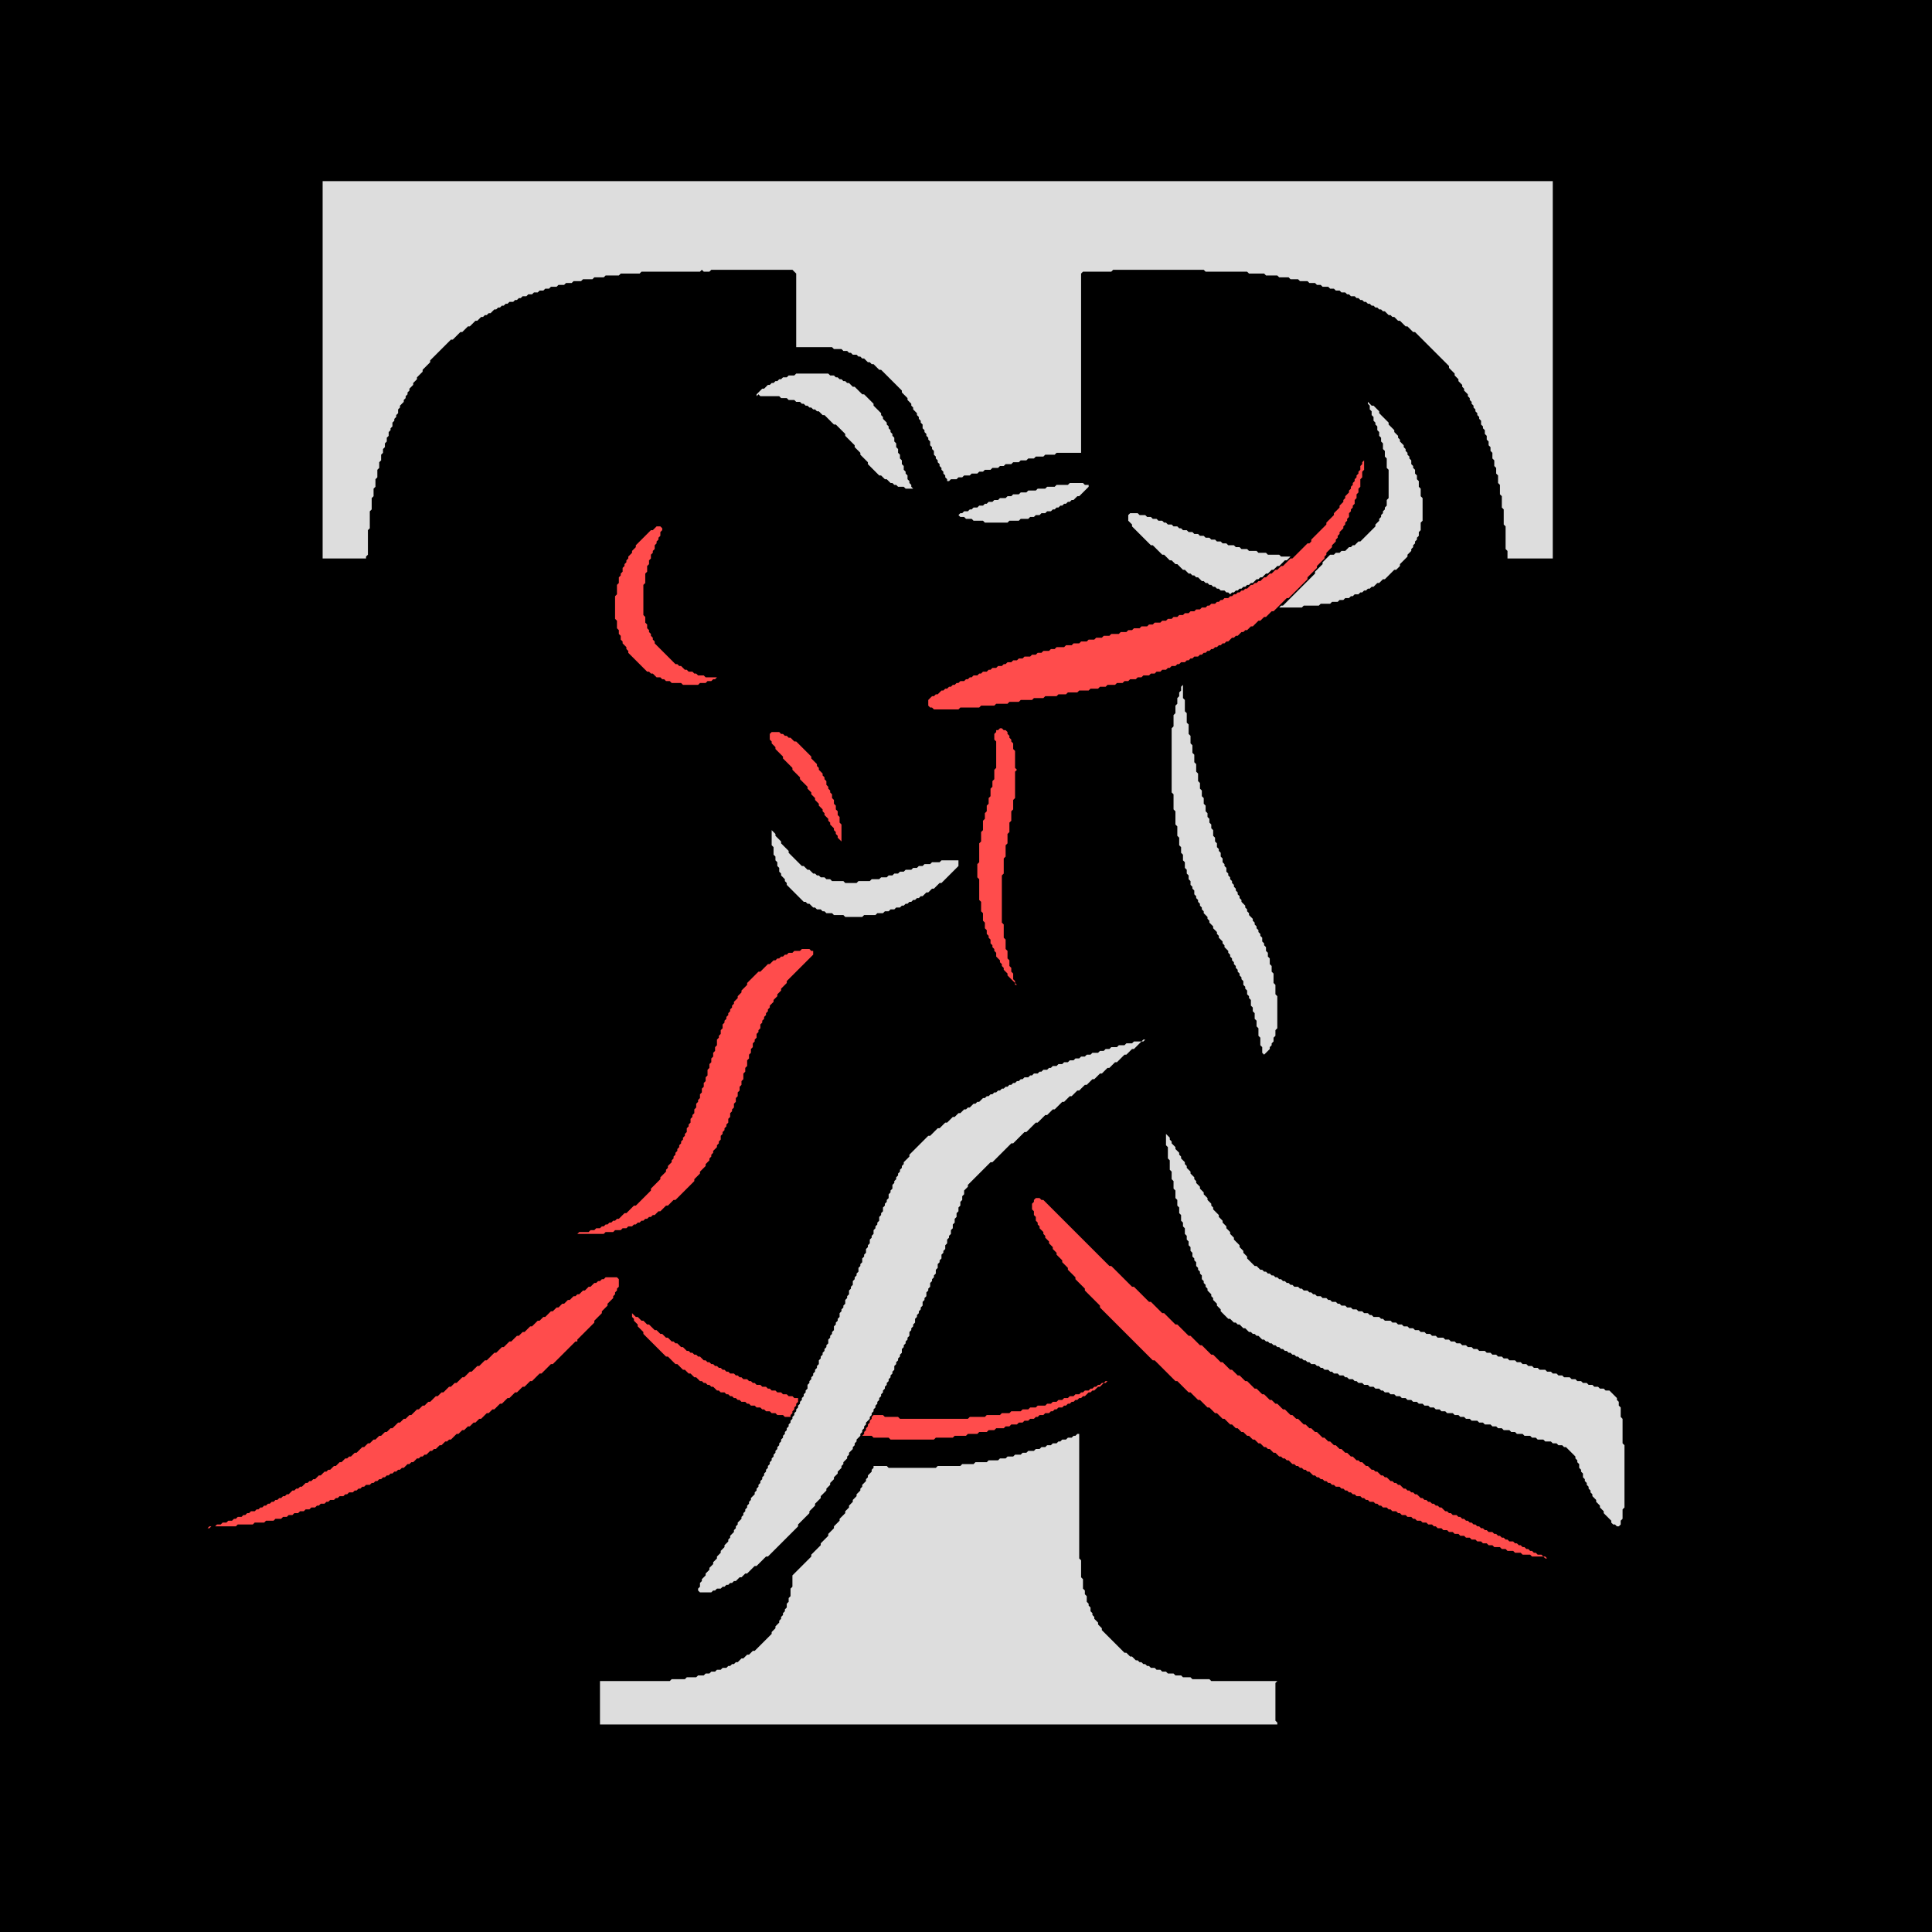 <?xml version="1.0" encoding="utf-8" ?>
<svg baseProfile="tiny" height="1024" version="1.2" width="1024" xmlns="http://www.w3.org/2000/svg" xmlns:ev="http://www.w3.org/2001/xml-events" xmlns:xlink="http://www.w3.org/1999/xlink"><defs /><rect fill="black" height="100%" width="100%" x="0" y="0" /><path d="M 571,760 L 570,761 L 569,761 L 568,762 L 566,762 L 565,763 L 563,763 L 562,764 L 561,764 L 560,765 L 558,765 L 557,766 L 555,766 L 554,767 L 552,767 L 551,768 L 549,768 L 548,769 L 545,769 L 544,770 L 542,770 L 541,771 L 538,771 L 537,772 L 534,772 L 533,773 L 530,773 L 529,774 L 524,774 L 523,775 L 517,775 L 516,776 L 510,776 L 509,777 L 497,777 L 496,778 L 471,778 L 470,777 L 463,777 L 463,778 L 462,779 L 462,780 L 460,782 L 460,783 L 459,784 L 459,785 L 457,787 L 457,788 L 456,789 L 456,790 L 454,792 L 454,793 L 452,795 L 452,796 L 450,798 L 450,799 L 448,801 L 448,802 L 445,805 L 445,806 L 442,809 L 442,810 L 439,813 L 439,814 L 435,818 L 435,819 L 430,824 L 430,825 L 420,835 L 420,841 L 419,842 L 419,846 L 418,847 L 418,849 L 417,850 L 417,852 L 416,853 L 416,854 L 415,855 L 415,856 L 414,857 L 414,858 L 413,859 L 413,860 L 411,862 L 411,863 L 409,865 L 409,866 L 400,875 L 399,875 L 397,877 L 396,877 L 394,879 L 393,879 L 391,881 L 390,881 L 389,882 L 388,882 L 387,883 L 386,883 L 385,884 L 383,884 L 382,885 L 380,885 L 379,886 L 377,886 L 376,887 L 374,887 L 373,888 L 370,888 L 369,889 L 364,889 L 363,890 L 356,890 L 355,891 L 318,891 L 318,914 L 677,914 L 677,913 L 676,912 L 676,892 L 677,891 L 642,891 L 641,890 L 632,890 L 631,889 L 627,889 L 626,888 L 623,888 L 622,887 L 619,887 L 618,886 L 616,886 L 615,885 L 613,885 L 612,884 L 610,884 L 609,883 L 608,883 L 607,882 L 606,882 L 605,881 L 604,881 L 603,880 L 602,880 L 600,878 L 599,878 L 597,876 L 596,876 L 584,864 L 584,863 L 582,861 L 582,860 L 580,858 L 580,857 L 579,856 L 579,855 L 578,854 L 578,852 L 577,851 L 577,850 L 576,849 L 576,846 L 575,845 L 575,843 L 574,842 L 574,837 L 573,836 L 573,827 L 572,826 L 572,760 Z" fill="#dddddd" /><path d="M 618,600 L 618,607 L 619,608 L 619,614 L 620,615 L 620,620 L 621,621 L 621,625 L 622,626 L 622,630 L 623,631 L 623,635 L 624,636 L 624,639 L 625,640 L 625,643 L 626,644 L 626,647 L 627,648 L 627,650 L 628,651 L 628,654 L 629,655 L 629,657 L 630,658 L 630,660 L 631,661 L 631,663 L 632,664 L 632,666 L 633,667 L 633,668 L 634,669 L 634,671 L 635,672 L 635,673 L 636,674 L 636,675 L 637,676 L 637,678 L 638,679 L 638,680 L 639,681 L 639,682 L 640,683 L 640,684 L 642,686 L 642,687 L 643,688 L 643,689 L 645,691 L 645,692 L 647,694 L 647,695 L 651,699 L 652,699 L 654,701 L 655,701 L 656,702 L 657,702 L 659,704 L 660,704 L 662,706 L 663,706 L 664,707 L 665,707 L 666,708 L 667,708 L 669,710 L 670,710 L 671,711 L 672,711 L 673,712 L 674,712 L 675,713 L 676,713 L 677,714 L 678,714 L 679,715 L 680,715 L 681,716 L 682,716 L 683,717 L 684,717 L 685,718 L 686,718 L 687,719 L 688,719 L 689,720 L 690,720 L 691,721 L 692,721 L 693,722 L 694,722 L 695,723 L 697,723 L 698,724 L 699,724 L 700,725 L 701,725 L 702,726 L 704,726 L 705,727 L 706,727 L 707,728 L 709,728 L 710,729 L 712,729 L 713,730 L 714,730 L 715,731 L 717,731 L 718,732 L 719,732 L 720,733 L 722,733 L 723,734 L 725,734 L 726,735 L 728,735 L 729,736 L 731,736 L 732,737 L 733,737 L 734,738 L 736,738 L 737,739 L 739,739 L 740,740 L 742,740 L 743,741 L 745,741 L 746,742 L 748,742 L 749,743 L 751,743 L 752,744 L 754,744 L 755,745 L 757,745 L 758,746 L 760,746 L 761,747 L 763,747 L 764,748 L 766,748 L 767,749 L 770,749 L 771,750 L 773,750 L 774,751 L 776,751 L 777,752 L 779,752 L 780,753 L 783,753 L 784,754 L 786,754 L 787,755 L 790,755 L 791,756 L 793,756 L 794,757 L 796,757 L 797,758 L 800,758 L 801,759 L 803,759 L 804,760 L 807,760 L 808,761 L 811,761 L 812,762 L 814,762 L 815,763 L 818,763 L 819,764 L 822,764 L 823,765 L 825,765 L 826,766 L 828,766 L 829,767 L 830,767 L 835,772 L 835,773 L 836,774 L 836,775 L 837,776 L 837,778 L 838,779 L 838,780 L 839,781 L 839,783 L 840,784 L 840,785 L 841,786 L 841,787 L 842,788 L 842,789 L 843,790 L 843,791 L 844,792 L 844,793 L 846,795 L 846,796 L 848,798 L 848,799 L 850,801 L 850,802 L 854,806 L 854,807 L 855,808 L 856,808 L 857,809 L 858,809 L 859,808 L 859,806 L 860,805 L 860,800 L 861,799 L 861,766 L 860,765 L 860,752 L 859,751 L 859,746 L 858,745 L 858,743 L 857,742 L 857,741 L 853,737 L 851,737 L 850,736 L 848,736 L 847,735 L 845,735 L 844,734 L 842,734 L 841,733 L 839,733 L 838,732 L 836,732 L 835,731 L 833,731 L 832,730 L 829,730 L 828,729 L 826,729 L 825,728 L 823,728 L 822,727 L 820,727 L 819,726 L 816,726 L 815,725 L 813,725 L 812,724 L 810,724 L 809,723 L 807,723 L 806,722 L 804,722 L 803,721 L 800,721 L 799,720 L 797,720 L 796,719 L 794,719 L 793,718 L 791,718 L 790,717 L 788,717 L 787,716 L 784,716 L 783,715 L 781,715 L 780,714 L 778,714 L 777,713 L 775,713 L 774,712 L 772,712 L 771,711 L 769,711 L 768,710 L 766,710 L 765,709 L 762,709 L 761,708 L 759,708 L 758,707 L 756,707 L 755,706 L 753,706 L 752,705 L 750,705 L 749,704 L 747,704 L 746,703 L 744,703 L 743,702 L 741,702 L 740,701 L 738,701 L 737,700 L 734,700 L 733,699 L 732,699 L 731,698 L 728,698 L 727,697 L 726,697 L 725,696 L 723,696 L 722,695 L 720,695 L 719,694 L 717,694 L 716,693 L 714,693 L 713,692 L 711,692 L 710,691 L 709,691 L 708,690 L 706,690 L 705,689 L 704,689 L 703,688 L 701,688 L 700,687 L 698,687 L 697,686 L 696,686 L 695,685 L 694,685 L 693,684 L 691,684 L 690,683 L 689,683 L 688,682 L 686,682 L 685,681 L 684,681 L 683,680 L 682,680 L 681,679 L 680,679 L 679,678 L 678,678 L 677,677 L 676,677 L 675,676 L 674,676 L 673,675 L 672,675 L 671,674 L 670,674 L 669,673 L 668,673 L 666,671 L 665,671 L 661,667 L 661,666 L 659,664 L 659,663 L 657,661 L 657,660 L 654,657 L 654,656 L 652,654 L 652,653 L 650,651 L 650,650 L 648,648 L 648,647 L 646,645 L 646,644 L 643,641 L 643,640 L 642,639 L 642,638 L 640,636 L 640,635 L 638,633 L 638,632 L 636,630 L 636,629 L 634,627 L 634,626 L 633,625 L 633,624 L 631,622 L 631,621 L 629,619 L 629,618 L 628,617 L 628,616 L 626,614 L 626,613 L 625,612 L 625,611 L 623,609 L 623,608 L 621,606 L 621,605 L 620,604 L 620,603 L 618,601 Z" fill="#dddddd" /><path d="M 606,551 L 605,552 L 601,552 L 600,553 L 597,553 L 596,554 L 593,554 L 592,555 L 589,555 L 588,556 L 586,556 L 585,557 L 583,557 L 582,558 L 579,558 L 578,559 L 576,559 L 575,560 L 573,560 L 572,561 L 570,561 L 569,562 L 567,562 L 566,563 L 564,563 L 563,564 L 561,564 L 560,565 L 558,565 L 557,566 L 556,566 L 555,567 L 553,567 L 552,568 L 551,568 L 550,569 L 548,569 L 547,570 L 546,570 L 545,571 L 543,571 L 542,572 L 541,572 L 540,573 L 539,573 L 538,574 L 537,574 L 536,575 L 535,575 L 534,576 L 533,576 L 532,577 L 531,577 L 530,578 L 529,578 L 528,579 L 527,579 L 526,580 L 525,580 L 524,581 L 523,581 L 522,582 L 521,582 L 519,584 L 518,584 L 517,585 L 516,585 L 514,587 L 513,587 L 512,588 L 511,588 L 509,590 L 508,590 L 506,592 L 505,592 L 502,595 L 501,595 L 498,598 L 497,598 L 493,602 L 492,602 L 482,612 L 482,613 L 479,616 L 479,617 L 478,618 L 478,619 L 477,620 L 477,621 L 476,622 L 476,623 L 475,624 L 475,625 L 474,626 L 474,627 L 473,628 L 473,630 L 472,631 L 472,632 L 471,633 L 471,635 L 470,636 L 470,637 L 469,638 L 469,639 L 468,640 L 468,642 L 467,643 L 467,644 L 466,645 L 466,647 L 465,648 L 465,649 L 464,650 L 464,651 L 463,652 L 463,654 L 462,655 L 462,656 L 461,657 L 461,659 L 460,660 L 460,661 L 459,662 L 459,664 L 458,665 L 458,666 L 457,667 L 457,669 L 456,670 L 456,671 L 455,672 L 455,674 L 454,675 L 454,676 L 453,677 L 453,678 L 452,679 L 452,681 L 451,682 L 451,683 L 450,684 L 450,686 L 449,687 L 449,688 L 448,689 L 448,691 L 447,692 L 447,693 L 446,694 L 446,695 L 445,696 L 445,698 L 444,699 L 444,700 L 443,701 L 443,702 L 442,703 L 442,705 L 441,706 L 441,707 L 440,708 L 440,709 L 439,710 L 439,712 L 438,713 L 438,714 L 437,715 L 437,716 L 436,717 L 436,718 L 435,719 L 435,720 L 434,721 L 434,723 L 433,724 L 433,725 L 432,726 L 432,727 L 431,728 L 431,729 L 430,730 L 430,731 L 429,732 L 429,733 L 428,734 L 428,736 L 427,737 L 427,738 L 426,739 L 426,740 L 425,741 L 425,742 L 424,743 L 424,744 L 423,745 L 423,746 L 422,747 L 422,748 L 421,749 L 421,750 L 420,751 L 420,752 L 419,753 L 419,754 L 418,755 L 418,756 L 417,757 L 417,758 L 416,759 L 416,760 L 415,761 L 415,762 L 414,763 L 414,764 L 413,765 L 413,766 L 412,767 L 412,768 L 411,769 L 411,770 L 410,771 L 410,772 L 409,773 L 409,774 L 408,775 L 408,776 L 407,777 L 407,778 L 406,779 L 406,780 L 405,781 L 405,782 L 404,783 L 404,784 L 403,785 L 403,786 L 402,787 L 402,788 L 401,789 L 401,790 L 400,791 L 400,792 L 398,794 L 398,795 L 397,796 L 397,797 L 396,798 L 396,799 L 395,800 L 395,801 L 394,802 L 394,803 L 393,804 L 393,805 L 391,807 L 391,808 L 390,809 L 390,810 L 389,811 L 389,812 L 387,814 L 387,815 L 386,816 L 386,817 L 384,819 L 384,820 L 382,822 L 382,823 L 380,825 L 380,826 L 378,828 L 378,829 L 376,831 L 376,832 L 374,834 L 374,835 L 372,837 L 372,838 L 371,839 L 371,841 L 370,842 L 370,843 L 371,844 L 377,844 L 378,843 L 379,843 L 380,842 L 382,842 L 383,841 L 384,841 L 385,840 L 386,840 L 387,839 L 388,839 L 389,838 L 390,838 L 392,836 L 393,836 L 395,834 L 396,834 L 400,830 L 401,830 L 406,825 L 407,825 L 423,809 L 423,808 L 429,802 L 429,801 L 432,798 L 432,797 L 435,794 L 435,793 L 438,790 L 438,789 L 440,787 L 440,786 L 442,784 L 442,783 L 444,781 L 444,780 L 446,778 L 446,777 L 447,776 L 447,775 L 449,773 L 449,772 L 450,771 L 450,770 L 452,768 L 452,767 L 453,766 L 453,765 L 454,764 L 454,763 L 456,761 L 456,760 L 457,759 L 457,758 L 458,757 L 458,756 L 459,755 L 459,754 L 461,752 L 461,751 L 462,750 L 462,749 L 463,748 L 463,747 L 464,746 L 464,745 L 465,744 L 465,743 L 466,742 L 466,741 L 467,740 L 467,739 L 468,738 L 468,737 L 469,736 L 469,735 L 470,734 L 470,733 L 471,732 L 471,731 L 472,730 L 472,729 L 473,728 L 473,727 L 474,726 L 474,724 L 475,723 L 475,722 L 476,721 L 476,720 L 477,719 L 477,718 L 478,717 L 478,715 L 479,714 L 479,713 L 480,712 L 480,711 L 481,710 L 481,709 L 482,708 L 482,706 L 483,705 L 483,704 L 484,703 L 484,702 L 485,701 L 485,699 L 486,698 L 486,697 L 487,696 L 487,695 L 488,694 L 488,693 L 489,692 L 489,690 L 490,689 L 490,688 L 491,687 L 491,685 L 492,684 L 492,683 L 493,682 L 493,680 L 494,679 L 494,678 L 495,677 L 495,676 L 496,675 L 496,673 L 497,672 L 497,670 L 498,669 L 498,668 L 499,667 L 499,665 L 500,664 L 500,663 L 501,662 L 501,660 L 502,659 L 502,657 L 503,656 L 503,655 L 504,654 L 504,652 L 505,651 L 505,649 L 506,648 L 506,646 L 507,645 L 507,643 L 508,642 L 508,640 L 509,639 L 509,637 L 510,636 L 510,634 L 511,633 L 511,631 L 513,629 L 513,628 L 525,616 L 526,616 L 536,606 L 537,606 L 543,600 L 544,600 L 549,595 L 550,595 L 554,591 L 555,591 L 558,588 L 559,588 L 563,584 L 564,584 L 567,581 L 568,581 L 571,578 L 572,578 L 575,575 L 576,575 L 579,572 L 580,572 L 583,569 L 584,569 L 587,566 L 588,566 L 591,563 L 592,563 L 596,559 L 597,559 L 600,556 L 601,556 L 605,552 L 606,552 L 607,551 Z" fill="#dddddd" /><path d="M 409,439 L 409,448 L 410,449 L 410,453 L 411,454 L 411,456 L 412,457 L 412,459 L 413,460 L 413,462 L 414,463 L 414,464 L 416,466 L 416,467 L 417,468 L 417,469 L 426,478 L 427,478 L 428,479 L 429,479 L 431,481 L 432,481 L 433,482 L 435,482 L 436,483 L 437,483 L 438,484 L 441,484 L 442,485 L 447,485 L 448,486 L 457,486 L 458,485 L 464,485 L 465,484 L 468,484 L 469,483 L 471,483 L 472,482 L 474,482 L 475,481 L 477,481 L 478,480 L 479,480 L 480,479 L 481,479 L 482,478 L 483,478 L 484,477 L 485,477 L 486,476 L 487,476 L 488,475 L 489,475 L 491,473 L 492,473 L 494,471 L 495,471 L 498,468 L 499,468 L 508,459 L 508,456 L 499,456 L 498,457 L 494,457 L 493,458 L 490,458 L 489,459 L 487,459 L 486,460 L 484,460 L 483,461 L 480,461 L 479,462 L 477,462 L 476,463 L 474,463 L 473,464 L 471,464 L 470,465 L 467,465 L 466,466 L 462,466 L 461,467 L 455,467 L 454,468 L 448,468 L 447,467 L 441,467 L 440,466 L 438,466 L 437,465 L 435,465 L 434,464 L 433,464 L 432,463 L 431,463 L 429,461 L 428,461 L 426,459 L 425,459 L 418,452 L 418,451 L 414,447 L 414,446 L 411,443 L 411,442 L 409,440 Z" fill="#dddddd" /><path d="M 627,362 L 627,363 L 626,364 L 626,366 L 625,367 L 625,369 L 624,370 L 624,373 L 623,374 L 623,378 L 622,379 L 622,385 L 621,386 L 621,420 L 622,421 L 622,429 L 623,430 L 623,437 L 624,438 L 624,443 L 625,444 L 625,448 L 626,449 L 626,452 L 627,453 L 627,456 L 628,457 L 628,460 L 629,461 L 629,463 L 630,464 L 630,466 L 631,467 L 631,469 L 632,470 L 632,471 L 633,472 L 633,474 L 634,475 L 634,476 L 635,477 L 635,478 L 636,479 L 636,480 L 637,481 L 637,482 L 638,483 L 638,484 L 640,486 L 640,487 L 641,488 L 641,489 L 643,491 L 643,492 L 645,494 L 645,495 L 646,496 L 646,497 L 648,499 L 648,500 L 649,501 L 649,502 L 651,504 L 651,505 L 652,506 L 652,507 L 653,508 L 653,509 L 654,510 L 654,511 L 655,512 L 655,513 L 656,514 L 656,515 L 657,516 L 657,517 L 658,518 L 658,519 L 659,520 L 659,522 L 660,523 L 660,524 L 661,525 L 661,527 L 662,528 L 662,529 L 663,530 L 663,533 L 664,534 L 664,536 L 665,537 L 665,540 L 666,541 L 666,544 L 667,545 L 667,549 L 668,550 L 668,554 L 669,555 L 669,558 L 670,559 L 673,556 L 673,555 L 674,554 L 674,553 L 675,552 L 675,550 L 676,549 L 676,546 L 677,545 L 677,528 L 676,527 L 676,522 L 675,521 L 675,516 L 674,515 L 674,512 L 673,511 L 673,508 L 672,507 L 672,505 L 671,504 L 671,502 L 670,501 L 670,500 L 669,499 L 669,497 L 668,496 L 668,495 L 667,494 L 667,493 L 666,492 L 666,491 L 665,490 L 665,489 L 664,488 L 664,487 L 662,485 L 662,484 L 661,483 L 661,482 L 660,481 L 660,480 L 658,478 L 658,477 L 657,476 L 657,475 L 656,474 L 656,473 L 655,472 L 655,471 L 654,470 L 654,469 L 653,468 L 653,467 L 652,466 L 652,465 L 651,464 L 651,463 L 650,462 L 650,460 L 649,459 L 649,458 L 648,457 L 648,455 L 647,454 L 647,452 L 646,451 L 646,450 L 645,449 L 645,447 L 644,446 L 644,444 L 643,443 L 643,440 L 642,439 L 642,437 L 641,436 L 641,434 L 640,433 L 640,431 L 639,430 L 639,427 L 638,426 L 638,423 L 637,422 L 637,419 L 636,418 L 636,415 L 635,414 L 635,410 L 634,409 L 634,405 L 633,404 L 633,400 L 632,399 L 632,395 L 631,394 L 631,390 L 630,389 L 630,384 L 629,383 L 629,378 L 628,377 L 628,371 L 627,370 Z" fill="#dddddd" /><path d="M 599,272 L 598,273 L 598,276 L 600,278 L 600,279 L 610,289 L 611,289 L 616,294 L 617,294 L 620,297 L 621,297 L 623,299 L 624,299 L 627,302 L 628,302 L 630,304 L 631,304 L 632,305 L 633,305 L 634,306 L 635,306 L 637,308 L 638,308 L 639,309 L 640,309 L 641,310 L 642,310 L 643,311 L 644,311 L 645,312 L 646,312 L 647,313 L 649,313 L 650,314 L 651,314 L 652,315 L 653,314 L 654,314 L 655,313 L 656,313 L 657,312 L 658,312 L 659,311 L 660,311 L 661,310 L 662,310 L 663,309 L 664,309 L 666,307 L 667,307 L 668,306 L 669,306 L 671,304 L 672,304 L 674,302 L 675,302 L 677,300 L 678,300 L 681,297 L 682,297 L 684,295 L 679,295 L 678,294 L 672,294 L 671,293 L 667,293 L 666,292 L 662,292 L 661,291 L 658,291 L 657,290 L 655,290 L 654,289 L 651,289 L 650,288 L 648,288 L 647,287 L 645,287 L 644,286 L 642,286 L 641,285 L 639,285 L 638,284 L 636,284 L 635,283 L 633,283 L 632,282 L 630,282 L 629,281 L 627,281 L 626,280 L 625,280 L 624,279 L 622,279 L 621,278 L 619,278 L 618,277 L 617,277 L 616,276 L 614,276 L 613,275 L 611,275 L 610,274 L 608,274 L 607,273 L 604,273 L 603,272 Z" fill="#dddddd" /><path d="M 567,256 L 566,257 L 560,257 L 559,258 L 555,258 L 554,259 L 550,259 L 549,260 L 545,260 L 544,261 L 541,261 L 540,262 L 537,262 L 536,263 L 534,263 L 533,264 L 530,264 L 529,265 L 527,265 L 526,266 L 524,266 L 523,267 L 522,267 L 521,268 L 519,268 L 518,269 L 516,269 L 515,270 L 514,270 L 513,271 L 511,271 L 510,272 L 509,272 L 508,273 L 507,273 L 508,273 L 509,274 L 511,274 L 512,275 L 515,275 L 516,276 L 521,276 L 522,277 L 534,277 L 535,276 L 540,276 L 541,275 L 545,275 L 546,274 L 548,274 L 549,273 L 551,273 L 552,272 L 554,272 L 555,271 L 557,271 L 558,270 L 559,270 L 560,269 L 561,269 L 562,268 L 563,268 L 564,267 L 565,267 L 566,266 L 567,266 L 568,265 L 569,265 L 571,263 L 572,263 L 577,258 L 577,257 L 575,257 L 574,256 Z" fill="#dddddd" /><path d="M 725,213 L 725,214 L 726,215 L 726,217 L 727,218 L 727,220 L 728,221 L 728,223 L 729,224 L 729,225 L 730,226 L 730,228 L 731,229 L 731,231 L 732,232 L 732,234 L 733,235 L 733,238 L 734,239 L 734,242 L 735,243 L 735,248 L 736,249 L 736,264 L 735,265 L 735,268 L 734,269 L 734,270 L 733,271 L 733,272 L 732,273 L 732,274 L 731,275 L 731,276 L 729,278 L 729,279 L 721,287 L 720,287 L 718,289 L 717,289 L 716,290 L 715,290 L 713,292 L 711,292 L 710,293 L 708,293 L 707,294 L 705,294 L 701,298 L 701,299 L 697,303 L 697,304 L 680,321 L 679,321 L 678,322 L 690,322 L 691,321 L 699,321 L 700,320 L 705,320 L 706,319 L 709,319 L 710,318 L 712,318 L 713,317 L 715,317 L 716,316 L 717,316 L 718,315 L 720,315 L 721,314 L 722,314 L 723,313 L 724,313 L 725,312 L 726,312 L 727,311 L 728,311 L 730,309 L 731,309 L 733,307 L 734,307 L 739,302 L 740,302 L 742,300 L 742,299 L 746,295 L 746,294 L 748,292 L 748,291 L 749,290 L 749,289 L 750,288 L 750,287 L 751,286 L 751,285 L 752,284 L 752,282 L 753,281 L 753,277 L 754,276 L 754,264 L 753,263 L 753,259 L 752,258 L 752,255 L 751,254 L 751,252 L 750,251 L 750,249 L 749,248 L 749,247 L 748,246 L 748,244 L 747,243 L 747,242 L 746,241 L 746,240 L 745,239 L 745,238 L 744,237 L 744,236 L 742,234 L 742,233 L 741,232 L 741,231 L 739,229 L 739,228 L 736,225 L 736,224 L 731,219 L 731,218 L 728,215 L 727,215 Z" fill="#dddddd" /><path d="M 422,198 L 421,199 L 418,199 L 417,200 L 415,200 L 414,201 L 413,201 L 412,202 L 411,202 L 410,203 L 409,203 L 408,204 L 407,204 L 405,206 L 404,206 L 401,209 L 401,210 L 402,209 L 403,210 L 413,210 L 414,211 L 417,211 L 418,212 L 421,212 L 422,213 L 424,213 L 425,214 L 426,214 L 427,215 L 428,215 L 429,216 L 430,216 L 431,217 L 432,217 L 433,218 L 434,218 L 436,220 L 437,220 L 442,225 L 443,225 L 448,230 L 448,231 L 453,236 L 453,237 L 456,240 L 456,241 L 460,245 L 460,246 L 466,252 L 467,252 L 469,254 L 470,254 L 472,256 L 473,256 L 474,257 L 475,257 L 476,258 L 479,258 L 480,259 L 484,259 L 483,258 L 483,257 L 482,256 L 482,255 L 481,254 L 481,252 L 480,251 L 480,250 L 479,249 L 479,247 L 478,246 L 478,244 L 477,243 L 477,241 L 476,240 L 476,238 L 475,237 L 475,235 L 474,234 L 474,232 L 473,231 L 473,230 L 472,229 L 472,228 L 471,227 L 471,226 L 470,225 L 470,224 L 468,222 L 468,221 L 467,220 L 467,219 L 463,215 L 463,214 L 458,209 L 457,209 L 453,205 L 452,205 L 450,203 L 449,203 L 448,202 L 447,202 L 446,201 L 445,201 L 444,200 L 443,200 L 442,199 L 440,199 L 439,198 Z" fill="#dddddd" /><path d="M 171,96 L 171,296 L 194,296 L 194,295 L 195,294 L 195,281 L 196,280 L 196,271 L 197,270 L 197,264 L 198,263 L 198,259 L 199,258 L 199,254 L 200,253 L 200,249 L 201,248 L 201,245 L 202,244 L 202,241 L 203,240 L 203,238 L 204,237 L 204,235 L 205,234 L 205,232 L 206,231 L 206,229 L 207,228 L 207,227 L 208,226 L 208,224 L 209,223 L 209,222 L 210,221 L 210,220 L 211,219 L 211,217 L 212,216 L 212,215 L 214,213 L 214,212 L 215,211 L 215,210 L 216,209 L 216,208 L 217,207 L 217,206 L 219,204 L 219,203 L 221,201 L 221,200 L 224,197 L 224,196 L 228,192 L 228,191 L 239,180 L 240,180 L 244,176 L 245,176 L 248,173 L 249,173 L 252,170 L 253,170 L 255,168 L 256,168 L 257,167 L 258,167 L 259,166 L 260,166 L 262,164 L 263,164 L 264,163 L 265,163 L 266,162 L 267,162 L 268,161 L 269,161 L 270,160 L 272,160 L 273,159 L 274,159 L 275,158 L 276,158 L 277,157 L 279,157 L 280,156 L 282,156 L 283,155 L 285,155 L 286,154 L 288,154 L 289,153 L 291,153 L 292,152 L 295,152 L 296,151 L 299,151 L 300,150 L 303,150 L 304,149 L 308,149 L 309,148 L 314,148 L 315,147 L 320,147 L 321,146 L 328,146 L 329,145 L 339,145 L 340,144 L 371,144 L 372,143 L 373,144 L 376,144 L 377,143 L 420,143 L 422,145 L 422,184 L 441,184 L 442,185 L 446,185 L 447,186 L 449,186 L 450,187 L 451,187 L 452,188 L 454,188 L 455,189 L 456,189 L 457,190 L 458,190 L 460,192 L 461,192 L 462,193 L 463,193 L 466,196 L 467,196 L 478,207 L 478,208 L 481,211 L 481,212 L 483,214 L 483,215 L 484,216 L 484,217 L 486,219 L 486,220 L 487,221 L 487,222 L 488,223 L 488,224 L 489,225 L 489,227 L 490,228 L 490,229 L 491,230 L 491,231 L 492,232 L 492,233 L 493,234 L 493,236 L 494,237 L 494,238 L 495,239 L 495,241 L 496,242 L 496,243 L 497,244 L 497,245 L 498,246 L 498,247 L 499,248 L 499,249 L 500,250 L 500,251 L 501,252 L 501,253 L 502,254 L 502,255 L 503,255 L 504,254 L 507,254 L 508,253 L 510,253 L 511,252 L 514,252 L 515,251 L 518,251 L 519,250 L 521,250 L 522,249 L 525,249 L 526,248 L 529,248 L 530,247 L 532,247 L 533,246 L 536,246 L 537,245 L 540,245 L 541,244 L 544,244 L 545,243 L 548,243 L 549,242 L 553,242 L 554,241 L 559,241 L 560,240 L 573,240 L 573,145 L 574,144 L 589,144 L 590,143 L 638,143 L 639,144 L 661,144 L 662,145 L 670,145 L 671,146 L 677,146 L 678,147 L 683,147 L 684,148 L 688,148 L 689,149 L 693,149 L 694,150 L 697,150 L 698,151 L 700,151 L 701,152 L 704,152 L 705,153 L 707,153 L 708,154 L 710,154 L 711,155 L 713,155 L 714,156 L 715,156 L 716,157 L 718,157 L 719,158 L 720,158 L 721,159 L 722,159 L 723,160 L 724,160 L 725,161 L 726,161 L 727,162 L 728,162 L 729,163 L 730,163 L 731,164 L 732,164 L 733,165 L 734,165 L 736,167 L 737,167 L 738,168 L 739,168 L 741,170 L 742,170 L 745,173 L 746,173 L 749,176 L 750,176 L 768,194 L 768,195 L 771,198 L 771,199 L 773,201 L 773,202 L 775,204 L 775,205 L 776,206 L 776,207 L 778,209 L 778,210 L 779,211 L 779,212 L 780,213 L 780,214 L 781,215 L 781,216 L 782,217 L 782,218 L 783,219 L 783,220 L 784,221 L 784,222 L 785,223 L 785,225 L 786,226 L 786,227 L 787,228 L 787,230 L 788,231 L 788,233 L 789,234 L 789,236 L 790,237 L 790,239 L 791,240 L 791,243 L 792,244 L 792,247 L 793,248 L 793,251 L 794,252 L 794,256 L 795,257 L 795,262 L 796,263 L 796,269 L 797,270 L 797,278 L 798,279 L 798,291 L 799,292 L 799,296 L 823,296 L 823,96 Z" fill="#dddddd" /><path d="M 591,729 L 589,731 L 588,731 L 587,732 L 586,732 L 585,733 L 584,733 L 583,734 L 582,734 L 581,735 L 580,735 L 579,736 L 578,736 L 577,737 L 575,737 L 574,738 L 573,738 L 572,739 L 570,739 L 569,740 L 567,740 L 566,741 L 564,741 L 563,742 L 561,742 L 560,743 L 558,743 L 557,744 L 555,744 L 554,745 L 550,745 L 549,746 L 546,746 L 545,747 L 542,747 L 541,748 L 536,748 L 535,749 L 531,749 L 530,750 L 523,750 L 522,751 L 514,751 L 513,752 L 477,752 L 476,751 L 469,751 L 468,750 L 463,750 L 462,751 L 462,752 L 461,753 L 461,754 L 460,755 L 460,756 L 459,757 L 459,758 L 458,759 L 458,760 L 457,761 L 462,761 L 463,762 L 471,762 L 472,763 L 495,763 L 496,762 L 505,762 L 506,761 L 512,761 L 513,760 L 518,760 L 519,759 L 523,759 L 524,758 L 527,758 L 528,757 L 532,757 L 533,756 L 535,756 L 536,755 L 539,755 L 540,754 L 542,754 L 543,753 L 545,753 L 546,752 L 548,752 L 549,751 L 550,751 L 551,750 L 553,750 L 554,749 L 556,749 L 557,748 L 558,748 L 559,747 L 560,747 L 561,746 L 563,746 L 564,745 L 565,745 L 566,744 L 567,744 L 568,743 L 569,743 L 570,742 L 571,742 L 572,741 L 573,741 L 574,740 L 575,740 L 577,738 L 578,738 L 579,737 L 580,737 L 582,735 L 583,735 L 585,733 L 586,733 L 588,731 L 589,731 L 591,729 L 592,729 Z" fill="#ff4c4c" /><path d="M 335,696 L 335,698 L 336,699 L 336,700 L 338,702 L 338,703 L 341,706 L 341,707 L 353,719 L 354,719 L 358,723 L 359,723 L 362,726 L 363,726 L 365,728 L 366,728 L 368,730 L 369,730 L 371,732 L 372,732 L 373,733 L 374,733 L 375,734 L 376,734 L 377,735 L 378,735 L 380,737 L 381,737 L 382,738 L 384,738 L 385,739 L 386,739 L 387,740 L 388,740 L 389,741 L 390,741 L 391,742 L 392,742 L 393,743 L 395,743 L 396,744 L 397,744 L 398,745 L 400,745 L 401,746 L 403,746 L 404,747 L 405,747 L 406,748 L 408,748 L 409,749 L 411,749 L 412,750 L 415,750 L 416,751 L 419,751 L 419,750 L 420,749 L 420,748 L 421,747 L 421,746 L 422,745 L 422,744 L 423,743 L 423,741 L 421,741 L 420,740 L 418,740 L 417,739 L 415,739 L 414,738 L 412,738 L 411,737 L 409,737 L 408,736 L 407,736 L 406,735 L 404,735 L 403,734 L 401,734 L 400,733 L 399,733 L 398,732 L 397,732 L 396,731 L 394,731 L 393,730 L 392,730 L 391,729 L 390,729 L 389,728 L 387,728 L 386,727 L 385,727 L 384,726 L 383,726 L 382,725 L 381,725 L 380,724 L 379,724 L 378,723 L 377,723 L 376,722 L 375,722 L 374,721 L 373,721 L 371,719 L 370,719 L 369,718 L 368,718 L 367,717 L 366,717 L 365,716 L 364,716 L 362,714 L 361,714 L 359,712 L 358,712 L 357,711 L 356,711 L 354,709 L 353,709 L 351,707 L 350,707 L 348,705 L 347,705 L 344,702 L 343,702 L 341,700 L 340,700 L 338,698 L 337,698 Z" fill="#ff4c4c" /><path d="M 321,677 L 320,678 L 319,678 L 318,679 L 317,679 L 316,680 L 315,680 L 313,682 L 312,682 L 310,684 L 309,684 L 307,686 L 306,686 L 305,687 L 304,687 L 302,689 L 301,689 L 299,691 L 298,691 L 296,693 L 295,693 L 293,695 L 292,695 L 289,698 L 288,698 L 286,700 L 285,700 L 282,703 L 281,703 L 278,706 L 277,706 L 275,708 L 274,708 L 271,711 L 270,711 L 267,714 L 266,714 L 263,717 L 262,717 L 258,721 L 257,721 L 254,724 L 253,724 L 250,727 L 249,727 L 246,730 L 245,730 L 242,733 L 241,733 L 239,735 L 238,735 L 235,738 L 234,738 L 232,740 L 231,740 L 228,743 L 227,743 L 225,745 L 224,745 L 222,747 L 221,747 L 218,750 L 217,750 L 215,752 L 214,752 L 212,754 L 211,754 L 208,757 L 207,757 L 205,759 L 204,759 L 202,761 L 201,761 L 199,763 L 198,763 L 196,765 L 195,765 L 193,767 L 192,767 L 189,770 L 188,770 L 186,772 L 185,772 L 184,773 L 183,773 L 181,775 L 180,775 L 178,777 L 177,777 L 175,779 L 174,779 L 173,780 L 172,780 L 170,782 L 169,782 L 167,784 L 166,784 L 165,785 L 164,785 L 163,786 L 162,786 L 160,788 L 159,788 L 158,789 L 157,789 L 156,790 L 155,790 L 153,792 L 152,792 L 151,793 L 150,793 L 149,794 L 148,794 L 147,795 L 146,795 L 145,796 L 144,796 L 143,797 L 142,797 L 141,798 L 140,798 L 139,799 L 138,799 L 137,800 L 136,800 L 135,801 L 133,801 L 132,802 L 131,802 L 130,803 L 129,803 L 128,804 L 126,804 L 125,805 L 124,805 L 123,806 L 121,806 L 120,807 L 118,807 L 117,808 L 115,808 L 114,809 L 111,809 L 110,810 L 111,810 L 112,809 L 125,809 L 126,808 L 134,808 L 135,807 L 140,807 L 141,806 L 145,806 L 146,805 L 149,805 L 150,804 L 152,804 L 153,803 L 155,803 L 156,802 L 158,802 L 159,801 L 161,801 L 162,800 L 164,800 L 165,799 L 167,799 L 168,798 L 169,798 L 170,797 L 172,797 L 173,796 L 174,796 L 175,795 L 177,795 L 178,794 L 179,794 L 180,793 L 182,793 L 183,792 L 184,792 L 185,791 L 187,791 L 188,790 L 189,790 L 190,789 L 191,789 L 192,788 L 193,788 L 194,787 L 196,787 L 197,786 L 198,786 L 199,785 L 200,785 L 201,784 L 202,784 L 203,783 L 204,783 L 205,782 L 206,782 L 207,781 L 208,781 L 209,780 L 210,780 L 211,779 L 212,779 L 213,778 L 214,778 L 216,776 L 217,776 L 218,775 L 219,775 L 221,773 L 222,773 L 223,772 L 224,772 L 225,771 L 226,771 L 228,769 L 229,769 L 230,768 L 231,768 L 233,766 L 234,766 L 236,764 L 237,764 L 238,763 L 239,763 L 242,760 L 243,760 L 245,758 L 246,758 L 248,756 L 249,756 L 251,754 L 252,754 L 254,752 L 255,752 L 258,749 L 259,749 L 261,747 L 262,747 L 265,744 L 266,744 L 269,741 L 270,741 L 273,738 L 274,738 L 277,735 L 278,735 L 281,732 L 282,732 L 286,728 L 287,728 L 292,723 L 293,723 L 305,711 L 306,711 L 306,710 L 315,701 L 315,700 L 319,696 L 319,695 L 322,692 L 322,691 L 325,688 L 325,687 L 326,686 L 326,685 L 327,684 L 327,683 L 328,682 L 328,678 L 327,677 Z" fill="#ff4c4c" /><path d="M 549,635 L 548,636 L 548,637 L 547,638 L 547,641 L 548,642 L 548,644 L 549,645 L 549,647 L 550,648 L 550,649 L 551,650 L 551,651 L 553,653 L 553,654 L 554,655 L 554,656 L 556,658 L 556,659 L 558,661 L 558,662 L 560,664 L 560,665 L 563,668 L 563,669 L 566,672 L 566,673 L 570,677 L 570,678 L 575,683 L 575,684 L 583,692 L 583,693 L 611,721 L 612,721 L 623,732 L 624,732 L 630,738 L 631,738 L 635,742 L 636,742 L 640,746 L 641,746 L 644,749 L 645,749 L 648,752 L 649,752 L 652,755 L 653,755 L 655,757 L 656,757 L 658,759 L 659,759 L 661,761 L 662,761 L 664,763 L 665,763 L 667,765 L 668,765 L 670,767 L 671,767 L 672,768 L 673,768 L 675,770 L 676,770 L 678,772 L 679,772 L 680,773 L 681,773 L 682,774 L 683,774 L 685,776 L 686,776 L 687,777 L 688,777 L 689,778 L 690,778 L 691,779 L 692,779 L 693,780 L 694,780 L 696,782 L 697,782 L 698,783 L 699,783 L 700,784 L 701,784 L 702,785 L 703,785 L 704,786 L 705,786 L 706,787 L 707,787 L 708,788 L 710,788 L 711,789 L 712,789 L 713,790 L 714,790 L 715,791 L 716,791 L 717,792 L 718,792 L 719,793 L 721,793 L 722,794 L 723,794 L 724,795 L 725,795 L 726,796 L 728,796 L 729,797 L 730,797 L 731,798 L 732,798 L 733,799 L 735,799 L 736,800 L 737,800 L 738,801 L 740,801 L 741,802 L 742,802 L 743,803 L 745,803 L 746,804 L 748,804 L 749,805 L 750,805 L 751,806 L 753,806 L 754,807 L 756,807 L 757,808 L 759,808 L 760,809 L 761,809 L 762,810 L 764,810 L 765,811 L 767,811 L 768,812 L 770,812 L 771,813 L 773,813 L 774,814 L 776,814 L 777,815 L 779,815 L 780,816 L 782,816 L 783,817 L 785,817 L 786,818 L 788,818 L 789,819 L 791,819 L 792,820 L 795,820 L 796,821 L 798,821 L 799,822 L 802,822 L 803,823 L 806,823 L 807,824 L 811,824 L 812,825 L 818,825 L 819,826 L 821,826 L 820,826 L 819,825 L 818,825 L 817,824 L 815,824 L 814,823 L 813,823 L 812,822 L 811,822 L 810,821 L 809,821 L 808,820 L 807,820 L 806,819 L 805,819 L 804,818 L 803,818 L 802,817 L 800,817 L 799,816 L 798,816 L 797,815 L 796,815 L 795,814 L 794,814 L 793,813 L 792,813 L 791,812 L 789,812 L 788,811 L 787,811 L 786,810 L 785,810 L 784,809 L 783,809 L 782,808 L 781,808 L 780,807 L 779,807 L 778,806 L 777,806 L 776,805 L 775,805 L 774,804 L 773,804 L 772,803 L 770,803 L 769,802 L 768,802 L 767,801 L 766,801 L 764,799 L 763,799 L 762,798 L 761,798 L 760,797 L 759,797 L 758,796 L 757,796 L 756,795 L 755,795 L 754,794 L 753,794 L 751,792 L 750,792 L 749,791 L 748,791 L 747,790 L 746,790 L 745,789 L 744,789 L 742,787 L 741,787 L 740,786 L 739,786 L 738,785 L 737,785 L 735,783 L 734,783 L 733,782 L 732,782 L 730,780 L 729,780 L 728,779 L 727,779 L 725,777 L 724,777 L 722,775 L 721,775 L 720,774 L 719,774 L 717,772 L 716,772 L 714,770 L 713,770 L 711,768 L 710,768 L 708,766 L 707,766 L 705,764 L 704,764 L 702,762 L 701,762 L 698,759 L 697,759 L 695,757 L 694,757 L 692,755 L 691,755 L 688,752 L 687,752 L 685,750 L 684,750 L 681,747 L 680,747 L 677,744 L 676,744 L 674,742 L 673,742 L 670,739 L 669,739 L 666,736 L 665,736 L 661,732 L 660,732 L 657,729 L 656,729 L 653,726 L 652,726 L 648,722 L 647,722 L 643,718 L 642,718 L 637,713 L 636,713 L 631,708 L 630,708 L 624,702 L 623,702 L 617,696 L 616,696 L 610,690 L 609,690 L 601,682 L 600,682 L 589,671 L 588,671 L 553,636 L 552,636 L 551,635 Z" fill="#ff4c4c" /><path d="M 425,503 L 424,504 L 421,504 L 420,505 L 418,505 L 417,506 L 416,506 L 415,507 L 414,507 L 413,508 L 412,508 L 411,509 L 410,509 L 408,511 L 407,511 L 403,515 L 402,515 L 396,521 L 396,522 L 393,525 L 393,526 L 391,528 L 391,529 L 389,531 L 389,532 L 388,533 L 388,534 L 387,535 L 387,536 L 386,537 L 386,538 L 385,539 L 385,540 L 384,541 L 384,542 L 383,543 L 383,545 L 382,546 L 382,548 L 381,549 L 381,550 L 380,551 L 380,554 L 379,555 L 379,557 L 378,558 L 378,560 L 377,561 L 377,563 L 376,564 L 376,566 L 375,567 L 375,570 L 374,571 L 374,573 L 373,574 L 373,576 L 372,577 L 372,579 L 371,580 L 371,582 L 370,583 L 370,584 L 369,585 L 369,587 L 368,588 L 368,590 L 367,591 L 367,592 L 366,593 L 366,595 L 365,596 L 365,597 L 364,598 L 364,600 L 363,601 L 363,602 L 362,603 L 362,604 L 361,605 L 361,606 L 360,607 L 360,608 L 359,609 L 359,610 L 358,611 L 358,612 L 357,613 L 357,614 L 356,615 L 356,616 L 354,618 L 354,619 L 353,620 L 353,621 L 350,624 L 350,625 L 345,630 L 345,631 L 337,639 L 336,639 L 332,643 L 331,643 L 328,646 L 327,646 L 326,647 L 325,647 L 324,648 L 323,648 L 322,649 L 321,649 L 320,650 L 319,650 L 318,651 L 316,651 L 315,652 L 313,652 L 312,653 L 307,653 L 306,654 L 320,654 L 321,653 L 325,653 L 326,652 L 329,652 L 330,651 L 332,651 L 333,650 L 335,650 L 336,649 L 337,649 L 338,648 L 339,648 L 340,647 L 341,647 L 342,646 L 343,646 L 344,645 L 345,645 L 346,644 L 347,644 L 349,642 L 350,642 L 353,639 L 354,639 L 357,636 L 358,636 L 368,626 L 368,625 L 371,622 L 371,621 L 374,618 L 374,617 L 376,615 L 376,614 L 377,613 L 377,612 L 378,611 L 378,610 L 380,608 L 380,607 L 381,606 L 381,605 L 382,604 L 382,602 L 383,601 L 383,600 L 384,599 L 384,598 L 385,597 L 385,596 L 386,595 L 386,593 L 387,592 L 387,590 L 388,589 L 388,588 L 389,587 L 389,585 L 390,584 L 390,582 L 391,581 L 391,579 L 392,578 L 392,576 L 393,575 L 393,573 L 394,572 L 394,569 L 395,568 L 395,566 L 396,565 L 396,562 L 397,561 L 397,559 L 398,558 L 398,556 L 399,555 L 399,553 L 400,552 L 400,551 L 401,550 L 401,548 L 402,547 L 402,546 L 403,545 L 403,543 L 404,542 L 404,541 L 405,540 L 405,539 L 406,538 L 406,537 L 407,536 L 407,535 L 408,534 L 408,533 L 410,531 L 410,530 L 412,528 L 412,527 L 414,525 L 414,524 L 417,521 L 417,520 L 431,506 L 431,504 L 430,504 L 429,503 Z" fill="#ff4c4c" /><path d="M 409,388 L 408,389 L 408,392 L 409,393 L 409,394 L 411,396 L 411,397 L 415,401 L 415,402 L 420,407 L 420,408 L 424,412 L 424,413 L 428,417 L 428,418 L 430,420 L 430,421 L 432,423 L 432,424 L 434,426 L 434,427 L 436,429 L 436,430 L 437,431 L 437,432 L 439,434 L 439,435 L 440,436 L 440,437 L 442,439 L 442,440 L 443,441 L 443,442 L 444,443 L 444,444 L 446,446 L 446,447 L 446,437 L 445,436 L 445,433 L 444,432 L 444,430 L 443,429 L 443,427 L 442,426 L 442,424 L 441,423 L 441,421 L 440,420 L 440,419 L 439,418 L 439,417 L 438,416 L 438,414 L 437,413 L 437,412 L 436,411 L 436,410 L 434,408 L 434,407 L 433,406 L 433,405 L 430,402 L 430,401 L 422,393 L 421,393 L 419,391 L 418,391 L 417,390 L 416,390 L 415,389 L 414,389 L 413,388 Z" fill="#ff4c4c" /><path d="M 530,386 L 529,387 L 528,387 L 528,388 L 527,389 L 527,392 L 528,393 L 528,407 L 527,408 L 527,413 L 526,414 L 526,417 L 525,418 L 525,422 L 524,423 L 524,426 L 523,427 L 523,430 L 522,431 L 522,434 L 521,435 L 521,440 L 520,441 L 520,446 L 519,447 L 519,457 L 518,458 L 518,465 L 519,466 L 519,477 L 520,478 L 520,483 L 521,484 L 521,488 L 522,489 L 522,492 L 523,493 L 523,495 L 524,496 L 524,497 L 525,498 L 525,500 L 526,501 L 526,502 L 527,503 L 527,504 L 528,505 L 528,507 L 530,509 L 530,510 L 531,511 L 531,512 L 532,513 L 532,514 L 534,516 L 534,517 L 538,521 L 538,522 L 539,522 L 538,521 L 538,520 L 537,519 L 537,516 L 536,515 L 536,513 L 535,512 L 535,509 L 534,508 L 534,504 L 533,503 L 533,498 L 532,497 L 532,490 L 531,489 L 531,464 L 532,463 L 532,455 L 533,454 L 533,448 L 534,447 L 534,442 L 535,441 L 535,436 L 536,435 L 536,430 L 537,429 L 537,424 L 538,423 L 538,409 L 539,408 L 538,407 L 538,398 L 537,397 L 537,394 L 536,393 L 536,392 L 535,391 L 535,390 L 534,389 L 534,388 L 533,387 L 532,387 L 531,386 Z" fill="#ff4c4c" /><path d="M 348,279 L 346,281 L 345,281 L 337,289 L 337,290 L 335,292 L 335,293 L 333,295 L 333,296 L 332,297 L 332,298 L 331,299 L 331,300 L 330,301 L 330,303 L 329,304 L 329,305 L 328,306 L 328,309 L 327,310 L 327,315 L 326,316 L 326,328 L 327,329 L 327,333 L 328,334 L 328,336 L 329,337 L 329,339 L 330,340 L 330,341 L 332,343 L 332,344 L 333,345 L 333,346 L 343,356 L 344,356 L 345,357 L 346,357 L 348,359 L 350,359 L 351,360 L 352,360 L 353,361 L 355,361 L 356,362 L 361,362 L 362,363 L 370,363 L 371,362 L 374,362 L 375,361 L 377,361 L 378,360 L 379,360 L 380,359 L 374,359 L 373,358 L 370,358 L 369,357 L 368,357 L 367,356 L 365,356 L 364,355 L 363,355 L 361,353 L 360,353 L 359,352 L 358,352 L 347,341 L 347,340 L 346,339 L 346,338 L 345,337 L 345,336 L 344,335 L 344,334 L 343,333 L 343,331 L 342,330 L 342,327 L 341,326 L 341,310 L 342,309 L 342,304 L 343,303 L 343,300 L 344,299 L 344,297 L 345,296 L 345,294 L 346,293 L 346,292 L 347,291 L 347,289 L 348,288 L 348,287 L 349,286 L 349,285 L 350,284 L 350,282 L 351,281 L 351,280 L 350,279 Z" fill="#ff4c4c" /><path d="M 724,238 L 724,241 L 723,242 L 723,244 L 722,245 L 722,246 L 721,247 L 721,249 L 720,250 L 720,251 L 719,252 L 719,253 L 718,254 L 718,255 L 717,256 L 717,257 L 716,258 L 716,259 L 715,260 L 715,261 L 713,263 L 713,264 L 712,265 L 712,266 L 710,268 L 710,269 L 707,272 L 707,273 L 703,277 L 703,278 L 695,286 L 695,287 L 694,288 L 693,288 L 685,296 L 684,296 L 680,300 L 679,300 L 677,302 L 676,302 L 674,304 L 673,304 L 671,306 L 670,306 L 668,308 L 667,308 L 666,309 L 665,309 L 664,310 L 663,310 L 661,312 L 660,312 L 659,313 L 658,313 L 657,314 L 656,314 L 655,315 L 654,315 L 653,316 L 652,316 L 651,317 L 649,317 L 648,318 L 647,318 L 646,319 L 645,319 L 644,320 L 642,320 L 641,321 L 640,321 L 639,322 L 637,322 L 636,323 L 634,323 L 633,324 L 631,324 L 630,325 L 628,325 L 627,326 L 625,326 L 624,327 L 622,327 L 621,328 L 619,328 L 618,329 L 616,329 L 615,330 L 612,330 L 611,331 L 609,331 L 608,332 L 605,332 L 604,333 L 601,333 L 600,334 L 598,334 L 597,335 L 594,335 L 593,336 L 589,336 L 588,337 L 585,337 L 584,338 L 581,338 L 580,339 L 577,339 L 576,340 L 573,340 L 572,341 L 569,341 L 568,342 L 565,342 L 564,343 L 560,343 L 559,344 L 557,344 L 556,345 L 553,345 L 552,346 L 550,346 L 549,347 L 547,347 L 546,348 L 543,348 L 542,349 L 540,349 L 539,350 L 537,350 L 536,351 L 534,351 L 533,352 L 532,352 L 531,353 L 529,353 L 528,354 L 526,354 L 525,355 L 524,355 L 523,356 L 521,356 L 520,357 L 519,357 L 518,358 L 516,358 L 515,359 L 514,359 L 513,360 L 512,360 L 511,361 L 509,361 L 508,362 L 507,362 L 506,363 L 505,363 L 504,364 L 503,364 L 502,365 L 501,365 L 500,366 L 499,366 L 497,368 L 496,368 L 495,369 L 494,369 L 492,371 L 492,374 L 493,375 L 494,375 L 495,376 L 508,376 L 509,375 L 519,375 L 520,374 L 527,374 L 528,373 L 534,373 L 535,372 L 540,372 L 541,371 L 547,371 L 548,370 L 553,370 L 554,369 L 560,369 L 561,368 L 565,368 L 566,367 L 571,367 L 572,366 L 577,366 L 578,365 L 582,365 L 583,364 L 586,364 L 587,363 L 591,363 L 592,362 L 595,362 L 596,361 L 598,361 L 599,360 L 602,360 L 603,359 L 605,359 L 606,358 L 609,358 L 610,357 L 612,357 L 613,356 L 615,356 L 616,355 L 618,355 L 619,354 L 620,354 L 621,353 L 623,353 L 624,352 L 625,352 L 626,351 L 628,351 L 629,350 L 630,350 L 631,349 L 632,349 L 633,348 L 635,348 L 636,347 L 637,347 L 638,346 L 639,346 L 640,345 L 641,345 L 642,344 L 643,344 L 644,343 L 645,343 L 646,342 L 647,342 L 648,341 L 649,341 L 650,340 L 651,340 L 653,338 L 654,338 L 655,337 L 656,337 L 658,335 L 659,335 L 660,334 L 661,334 L 663,332 L 664,332 L 667,329 L 668,329 L 670,327 L 671,327 L 674,324 L 675,324 L 682,317 L 683,317 L 693,307 L 693,306 L 698,301 L 698,300 L 702,296 L 702,295 L 703,294 L 703,293 L 706,290 L 706,289 L 708,287 L 708,286 L 709,285 L 709,284 L 710,283 L 710,282 L 712,280 L 712,279 L 713,278 L 713,277 L 714,276 L 714,275 L 715,274 L 715,272 L 716,271 L 716,270 L 717,269 L 717,268 L 718,267 L 718,265 L 719,264 L 719,262 L 720,261 L 720,259 L 721,258 L 721,254 L 722,253 L 722,250 L 723,249 L 723,242 L 724,241 Z" fill="#ff4c4c" /></svg>

